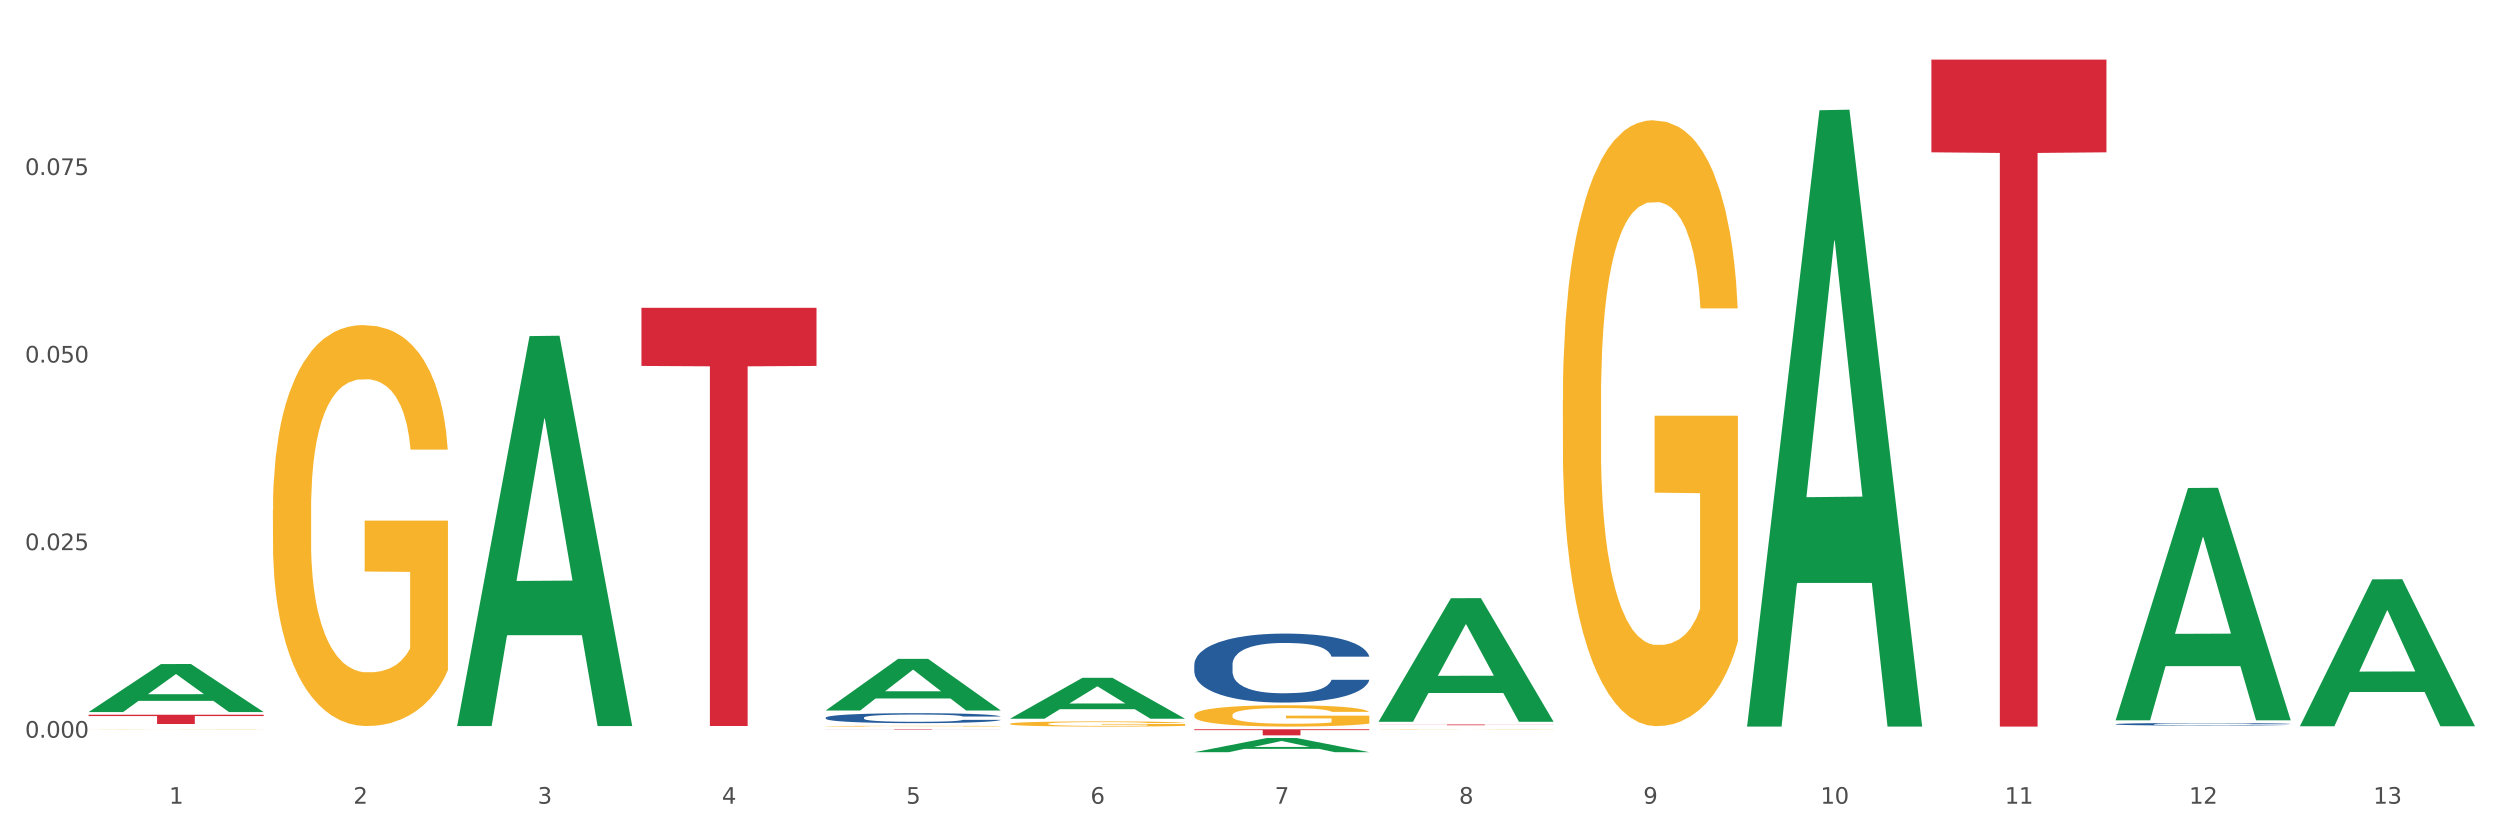 <?xml version="1.0" encoding="utf-8" standalone="no"?>
<!DOCTYPE svg PUBLIC "-//W3C//DTD SVG 1.1//EN"
  "http://www.w3.org/Graphics/SVG/1.1/DTD/svg11.dtd">
<svg xmlns:xlink="http://www.w3.org/1999/xlink" width="1080pt" height="360pt" viewBox="0 0 1080 360" xmlns="http://www.w3.org/2000/svg" version="1.1">
 <rect x="0" y="0" width="1080" height="360" fill="#333333" stroke="none"/>
 <defs>
  <style type="text/css">*{stroke-linejoin: round; stroke-linecap: butt}</style>
 </defs>
 <g id="figure_1">
  <g id="patch_1">
   <path d="M 0 360 
L 1080 360 
L 1080 0 
L 0 0 
z
" style="fill: #ffffff; stroke: #ffffff; stroke-linejoin: miter"/>
  </g>
  <g id="axes_1">
   <g id="matplotlib.axis_1">
    <g id="xtick_1">
     <g id="text_1">
      <!-- 1 -->
      <g style="fill: #4d4d4d" transform="translate(73.043 347.204) scale(0.096 -0.096)">
       <defs>
        <path id="DejaVuSans-31" d="M 794 531 
L 1825 531 
L 1825 4091 
L 703 3866 
L 703 4441 
L 1819 4666 
L 2450 4666 
L 2450 531 
L 3481 531 
L 3481 0 
L 794 0 
L 794 531 
z
" transform="scale(0.016)"/>
       </defs>
       <use xlink:href="#DejaVuSans-31"/>
      </g>
     </g>
    </g>
    <g id="xtick_2">
     <g id="text_2">
      <!-- 2 -->
      <g style="fill: #4d4d4d" transform="translate(152.65 347.204) scale(0.096 -0.096)">
       <defs>
        <path id="DejaVuSans-32" d="M 1228 531 
L 3431 531 
L 3431 0 
L 469 0 
L 469 531 
Q 828 903 1448 1529 
Q 2069 2156 2228 2338 
Q 2531 2678 2651 2914 
Q 2772 3150 2772 3378 
Q 2772 3750 2511 3984 
Q 2250 4219 1831 4219 
Q 1534 4219 1204 4116 
Q 875 4013 500 3803 
L 500 4441 
Q 881 4594 1212 4672 
Q 1544 4750 1819 4750 
Q 2544 4750 2975 4387 
Q 3406 4025 3406 3419 
Q 3406 3131 3298 2873 
Q 3191 2616 2906 2266 
Q 2828 2175 2409 1742 
Q 1991 1309 1228 531 
z
" transform="scale(0.016)"/>
       </defs>
       <use xlink:href="#DejaVuSans-32"/>
      </g>
     </g>
    </g>
    <g id="xtick_3">
     <g id="text_3">
      <!-- 3 -->
      <g style="fill: #4d4d4d" transform="translate(232.258 347.204) scale(0.096 -0.096)">
       <defs>
        <path id="DejaVuSans-33" d="M 2597 2516 
Q 3050 2419 3304 2112 
Q 3559 1806 3559 1356 
Q 3559 666 3084 287 
Q 2609 -91 1734 -91 
Q 1441 -91 1130 -33 
Q 819 25 488 141 
L 488 750 
Q 750 597 1062 519 
Q 1375 441 1716 441 
Q 2309 441 2620 675 
Q 2931 909 2931 1356 
Q 2931 1769 2642 2001 
Q 2353 2234 1838 2234 
L 1294 2234 
L 1294 2753 
L 1863 2753 
Q 2328 2753 2575 2939 
Q 2822 3125 2822 3475 
Q 2822 3834 2567 4026 
Q 2313 4219 1838 4219 
Q 1578 4219 1281 4162 
Q 984 4106 628 3988 
L 628 4550 
Q 988 4650 1302 4700 
Q 1616 4750 1894 4750 
Q 2613 4750 3031 4423 
Q 3450 4097 3450 3541 
Q 3450 3153 3228 2886 
Q 3006 2619 2597 2516 
z
" transform="scale(0.016)"/>
       </defs>
       <use xlink:href="#DejaVuSans-33"/>
      </g>
     </g>
    </g>
    <g id="xtick_4">
     <g id="text_4">
      <!-- 4 -->
      <g style="fill: #4d4d4d" transform="translate(311.865 347.204) scale(0.096 -0.096)">
       <defs>
        <path id="DejaVuSans-34" d="M 2419 4116 
L 825 1625 
L 2419 1625 
L 2419 4116 
z
M 2253 4666 
L 3047 4666 
L 3047 1625 
L 3713 1625 
L 3713 1100 
L 3047 1100 
L 3047 0 
L 2419 0 
L 2419 1100 
L 313 1100 
L 313 1709 
L 2253 4666 
z
" transform="scale(0.016)"/>
       </defs>
       <use xlink:href="#DejaVuSans-34"/>
      </g>
     </g>
    </g>
    <g id="xtick_5">
     <g id="text_5">
      <!-- 5 -->
      <g style="fill: #4d4d4d" transform="translate(391.473 347.204) scale(0.096 -0.096)">
       <defs>
        <path id="DejaVuSans-35" d="M 691 4666 
L 3169 4666 
L 3169 4134 
L 1269 4134 
L 1269 2991 
Q 1406 3038 1543 3061 
Q 1681 3084 1819 3084 
Q 2600 3084 3056 2656 
Q 3513 2228 3513 1497 
Q 3513 744 3044 326 
Q 2575 -91 1722 -91 
Q 1428 -91 1123 -41 
Q 819 9 494 109 
L 494 744 
Q 775 591 1075 516 
Q 1375 441 1709 441 
Q 2250 441 2565 725 
Q 2881 1009 2881 1497 
Q 2881 1984 2565 2268 
Q 2250 2553 1709 2553 
Q 1456 2553 1204 2497 
Q 953 2441 691 2322 
L 691 4666 
z
" transform="scale(0.016)"/>
       </defs>
       <use xlink:href="#DejaVuSans-35"/>
      </g>
     </g>
    </g>
    <g id="xtick_6">
     <g id="text_6">
      <!-- 6 -->
      <g style="fill: #4d4d4d" transform="translate(471.08 347.204) scale(0.096 -0.096)">
       <defs>
        <path id="DejaVuSans-36" d="M 2113 2584 
Q 1688 2584 1439 2293 
Q 1191 2003 1191 1497 
Q 1191 994 1439 701 
Q 1688 409 2113 409 
Q 2538 409 2786 701 
Q 3034 994 3034 1497 
Q 3034 2003 2786 2293 
Q 2538 2584 2113 2584 
z
M 3366 4563 
L 3366 3988 
Q 3128 4100 2886 4159 
Q 2644 4219 2406 4219 
Q 1781 4219 1451 3797 
Q 1122 3375 1075 2522 
Q 1259 2794 1537 2939 
Q 1816 3084 2150 3084 
Q 2853 3084 3261 2657 
Q 3669 2231 3669 1497 
Q 3669 778 3244 343 
Q 2819 -91 2113 -91 
Q 1303 -91 875 529 
Q 447 1150 447 2328 
Q 447 3434 972 4092 
Q 1497 4750 2381 4750 
Q 2619 4750 2861 4703 
Q 3103 4656 3366 4563 
z
" transform="scale(0.016)"/>
       </defs>
       <use xlink:href="#DejaVuSans-36"/>
      </g>
     </g>
    </g>
    <g id="xtick_7">
     <g id="text_7">
      <!-- 7 -->
      <g style="fill: #4d4d4d" transform="translate(550.688 347.204) scale(0.096 -0.096)">
       <defs>
        <path id="DejaVuSans-37" d="M 525 4666 
L 3525 4666 
L 3525 4397 
L 1831 0 
L 1172 0 
L 2766 4134 
L 525 4134 
L 525 4666 
z
" transform="scale(0.016)"/>
       </defs>
       <use xlink:href="#DejaVuSans-37"/>
      </g>
     </g>
    </g>
    <g id="xtick_8">
     <g id="text_8">
      <!-- 8 -->
      <g style="fill: #4d4d4d" transform="translate(630.295 347.204) scale(0.096 -0.096)">
       <defs>
        <path id="DejaVuSans-38" d="M 2034 2216 
Q 1584 2216 1326 1975 
Q 1069 1734 1069 1313 
Q 1069 891 1326 650 
Q 1584 409 2034 409 
Q 2484 409 2743 651 
Q 3003 894 3003 1313 
Q 3003 1734 2745 1975 
Q 2488 2216 2034 2216 
z
M 1403 2484 
Q 997 2584 770 2862 
Q 544 3141 544 3541 
Q 544 4100 942 4425 
Q 1341 4750 2034 4750 
Q 2731 4750 3128 4425 
Q 3525 4100 3525 3541 
Q 3525 3141 3298 2862 
Q 3072 2584 2669 2484 
Q 3125 2378 3379 2068 
Q 3634 1759 3634 1313 
Q 3634 634 3220 271 
Q 2806 -91 2034 -91 
Q 1263 -91 848 271 
Q 434 634 434 1313 
Q 434 1759 690 2068 
Q 947 2378 1403 2484 
z
M 1172 3481 
Q 1172 3119 1398 2916 
Q 1625 2713 2034 2713 
Q 2441 2713 2670 2916 
Q 2900 3119 2900 3481 
Q 2900 3844 2670 4047 
Q 2441 4250 2034 4250 
Q 1625 4250 1398 4047 
Q 1172 3844 1172 3481 
z
" transform="scale(0.016)"/>
       </defs>
       <use xlink:href="#DejaVuSans-38"/>
      </g>
     </g>
    </g>
    <g id="xtick_9">
     <g id="text_9">
      <!-- 9 -->
      <g style="fill: #4d4d4d" transform="translate(709.902 347.204) scale(0.096 -0.096)">
       <defs>
        <path id="DejaVuSans-39" d="M 703 97 
L 703 672 
Q 941 559 1184 500 
Q 1428 441 1663 441 
Q 2288 441 2617 861 
Q 2947 1281 2994 2138 
Q 2813 1869 2534 1725 
Q 2256 1581 1919 1581 
Q 1219 1581 811 2004 
Q 403 2428 403 3163 
Q 403 3881 828 4315 
Q 1253 4750 1959 4750 
Q 2769 4750 3195 4129 
Q 3622 3509 3622 2328 
Q 3622 1225 3098 567 
Q 2575 -91 1691 -91 
Q 1453 -91 1209 -44 
Q 966 3 703 97 
z
M 1959 2075 
Q 2384 2075 2632 2365 
Q 2881 2656 2881 3163 
Q 2881 3666 2632 3958 
Q 2384 4250 1959 4250 
Q 1534 4250 1286 3958 
Q 1038 3666 1038 3163 
Q 1038 2656 1286 2365 
Q 1534 2075 1959 2075 
z
" transform="scale(0.016)"/>
       </defs>
       <use xlink:href="#DejaVuSans-39"/>
      </g>
     </g>
    </g>
    <g id="xtick_10">
     <g id="text_10">
      <!-- 10 -->
      <g style="fill: #4d4d4d" transform="translate(786.456 347.204) scale(0.096 -0.096)">
       <defs>
        <path id="DejaVuSans-30" d="M 2034 4250 
Q 1547 4250 1301 3770 
Q 1056 3291 1056 2328 
Q 1056 1369 1301 889 
Q 1547 409 2034 409 
Q 2525 409 2770 889 
Q 3016 1369 3016 2328 
Q 3016 3291 2770 3770 
Q 2525 4250 2034 4250 
z
M 2034 4750 
Q 2819 4750 3233 4129 
Q 3647 3509 3647 2328 
Q 3647 1150 3233 529 
Q 2819 -91 2034 -91 
Q 1250 -91 836 529 
Q 422 1150 422 2328 
Q 422 3509 836 4129 
Q 1250 4750 2034 4750 
z
" transform="scale(0.016)"/>
       </defs>
       <use xlink:href="#DejaVuSans-31"/>
       <use xlink:href="#DejaVuSans-30" transform="translate(63.623 0)"/>
      </g>
     </g>
    </g>
    <g id="xtick_11">
     <g id="text_11">
      <!-- 11 -->
      <g style="fill: #4d4d4d" transform="translate(866.063 347.204) scale(0.096 -0.096)">
       <use xlink:href="#DejaVuSans-31"/>
       <use xlink:href="#DejaVuSans-31" transform="translate(63.623 0)"/>
      </g>
     </g>
    </g>
    <g id="xtick_12">
     <g id="text_12">
      <!-- 12 -->
      <g style="fill: #4d4d4d" transform="translate(945.671 347.204) scale(0.096 -0.096)">
       <use xlink:href="#DejaVuSans-31"/>
       <use xlink:href="#DejaVuSans-32" transform="translate(63.623 0)"/>
      </g>
     </g>
    </g>
    <g id="xtick_13">
     <g id="text_13">
      <!-- 13 -->
      <g style="fill: #4d4d4d" transform="translate(1025.278 347.204) scale(0.096 -0.096)">
       <use xlink:href="#DejaVuSans-31"/>
       <use xlink:href="#DejaVuSans-33" transform="translate(63.623 0)"/>
      </g>
     </g>
    </g>
    <g id="xtick_14"/>
    <g id="xtick_15"/>
    <g id="xtick_16"/>
    <g id="xtick_17"/>
    <g id="xtick_18"/>
    <g id="xtick_19"/>
    <g id="xtick_20"/>
    <g id="xtick_21"/>
    <g id="xtick_22"/>
    <g id="xtick_23"/>
    <g id="xtick_24"/>
    <g id="xtick_25"/>
   </g>
   <g id="matplotlib.axis_2">
    <g id="ytick_1">
     <g id="text_14">
      <!-- 0.000 -->
      <g style="fill: #4d4d4d" transform="translate(10.8 318.688) scale(0.096 -0.096)">
       <defs>
        <path id="DejaVuSans-2e" d="M 684 794 
L 1344 794 
L 1344 0 
L 684 0 
L 684 794 
z
" transform="scale(0.016)"/>
       </defs>
       <use xlink:href="#DejaVuSans-30"/>
       <use xlink:href="#DejaVuSans-2e" transform="translate(63.623 0)"/>
       <use xlink:href="#DejaVuSans-30" transform="translate(95.41 0)"/>
       <use xlink:href="#DejaVuSans-30" transform="translate(159.033 0)"/>
       <use xlink:href="#DejaVuSans-30" transform="translate(222.656 0)"/>
      </g>
     </g>
    </g>
    <g id="ytick_2">
     <g id="text_15">
      <!-- 0.025 -->
      <g style="fill: #4d4d4d" transform="translate(10.8 237.656) scale(0.096 -0.096)">
       <use xlink:href="#DejaVuSans-30"/>
       <use xlink:href="#DejaVuSans-2e" transform="translate(63.623 0)"/>
       <use xlink:href="#DejaVuSans-30" transform="translate(95.41 0)"/>
       <use xlink:href="#DejaVuSans-32" transform="translate(159.033 0)"/>
       <use xlink:href="#DejaVuSans-35" transform="translate(222.656 0)"/>
      </g>
     </g>
    </g>
    <g id="ytick_3">
     <g id="text_16">
      <!-- 0.050 -->
      <g style="fill: #4d4d4d" transform="translate(10.8 156.624) scale(0.096 -0.096)">
       <use xlink:href="#DejaVuSans-30"/>
       <use xlink:href="#DejaVuSans-2e" transform="translate(63.623 0)"/>
       <use xlink:href="#DejaVuSans-30" transform="translate(95.41 0)"/>
       <use xlink:href="#DejaVuSans-35" transform="translate(159.033 0)"/>
       <use xlink:href="#DejaVuSans-30" transform="translate(222.656 0)"/>
      </g>
     </g>
    </g>
    <g id="ytick_4">
     <g id="text_17">
      <!-- 0.075 -->
      <g style="fill: #4d4d4d" transform="translate(10.8 75.591) scale(0.096 -0.096)">
       <use xlink:href="#DejaVuSans-30"/>
       <use xlink:href="#DejaVuSans-2e" transform="translate(63.623 0)"/>
       <use xlink:href="#DejaVuSans-30" transform="translate(95.41 0)"/>
       <use xlink:href="#DejaVuSans-37" transform="translate(159.033 0)"/>
       <use xlink:href="#DejaVuSans-35" transform="translate(222.656 0)"/>
      </g>
     </g>
    </g>
    <g id="ytick_5"/>
    <g id="ytick_6"/>
    <g id="ytick_7"/>
    <g id="ytick_8"/>
   </g>
   <g id="PolyCollection_1">
    <path d="M 38.283 307.578 
L 38.361 307.558 
L 69.547 286.872 
L 82.49 286.853 
L 113.91 307.617 
L 98.941 307.617 
L 92.158 302.782 
L 59.958 302.782 
L 59.724 302.86 
L 53.175 307.617 
L 38.283 307.617 
L 38.283 307.578 
L 64.012 299.896 
L 88.103 299.877 
L 76.175 291.279 
L 76.019 291.24 
L 75.863 291.298 
L 63.934 299.877 
L 64.012 299.896 
L 38.283 307.578 
z
" clip-path="url(#p7e04889bc5)" style="fill: #109648"/>
    <path d="M 356.713 313.707 
L 356.802 313.707 
L 356.802 313.696 
L 356.981 313.687 
L 357.874 313.664 
L 359.213 313.646 
L 360.195 313.636 
L 361.177 313.628 
L 362.338 313.619 
L 363.767 313.611 
L 366.356 313.599 
L 367.963 313.592 
L 369.928 313.586 
L 373.499 313.576 
L 376.089 313.571 
L 378.767 313.566 
L 383.142 313.561 
L 385.999 313.559 
L 389.035 313.557 
L 392.696 313.556 
L 395.464 313.555 
L 401.536 313.556 
L 406.714 313.559 
L 409.214 313.561 
L 412.429 313.565 
L 414.125 313.567 
L 416.893 313.572 
L 419.75 313.578 
L 421.715 313.583 
L 424.661 313.594 
L 426.893 313.604 
L 428.947 313.616 
L 430.019 313.625 
L 430.822 313.633 
L 431.536 313.643 
L 432.251 313.657 
L 416.179 313.657 
L 415.554 313.647 
L 414.572 313.637 
L 413.143 313.627 
L 411.893 313.621 
L 409.75 313.614 
L 407.786 313.609 
L 405.732 313.605 
L 403.232 313.602 
L 401.268 313.601 
L 398.5 313.6 
L 393.053 313.6 
L 389.392 313.602 
L 386.892 313.605 
L 385.285 313.608 
L 383.857 313.611 
L 382.249 313.615 
L 380.374 313.622 
L 379.035 313.627 
L 377.696 313.634 
L 376.624 313.642 
L 375.642 313.65 
L 374.838 313.659 
L 374.213 313.668 
L 373.678 313.68 
L 373.231 313.699 
L 373.231 313.74 
L 373.41 313.749 
L 373.856 313.761 
L 374.392 313.771 
L 375.285 313.782 
L 376.089 313.789 
L 377.606 313.8 
L 379.303 313.809 
L 380.642 313.815 
L 381.982 313.819 
L 384.303 313.826 
L 386.892 313.831 
L 389.125 313.835 
L 392.16 313.838 
L 394.214 313.839 
L 396 313.84 
L 400.375 313.84 
L 403.5 313.839 
L 406.982 313.837 
L 409.661 313.834 
L 411.893 313.831 
L 414.393 313.825 
L 416 313.82 
L 416 313.757 
L 396.357 313.757 
L 396.357 313.715 
L 432.34 313.715 
L 432.34 313.838 
L 430.822 313.844 
L 429.126 313.85 
L 427.34 313.855 
L 424.661 313.861 
L 421.447 313.867 
L 418.59 313.871 
L 415.554 313.875 
L 411.982 313.878 
L 407.339 313.881 
L 404.482 313.882 
L 400.911 313.883 
L 396.714 313.884 
L 393.053 313.883 
L 389.482 313.882 
L 385.732 313.879 
L 382.071 313.875 
L 379.303 313.871 
L 376.535 313.866 
L 373.588 313.86 
L 371.267 313.854 
L 369.481 313.849 
L 367.517 313.842 
L 365.374 313.833 
L 363.767 313.825 
L 362.338 313.816 
L 360.82 313.805 
L 359.749 313.796 
L 358.677 313.784 
L 358.052 313.776 
L 357.338 313.762 
L 356.802 313.743 
L 356.713 313.707 
z
" clip-path="url(#p7e04889bc5)" style="fill: #f7b32b"/>
    <path d="M 436.32 312.682 
L 436.41 312.68 
L 436.41 312.606 
L 436.588 312.543 
L 437.481 312.39 
L 438.821 312.264 
L 439.803 312.196 
L 440.785 312.141 
L 441.946 312.086 
L 443.374 312.029 
L 445.964 311.945 
L 447.571 311.903 
L 449.535 311.858 
L 453.107 311.792 
L 455.696 311.756 
L 458.375 311.725 
L 462.75 311.688 
L 465.607 311.672 
L 468.643 311.66 
L 472.304 311.652 
L 475.072 311.65 
L 481.143 311.656 
L 486.322 311.674 
L 488.822 311.688 
L 492.036 311.713 
L 493.733 311.729 
L 496.501 311.762 
L 499.358 311.805 
L 501.322 311.841 
L 504.269 311.911 
L 506.501 311.98 
L 508.555 312.066 
L 509.626 312.125 
L 510.43 312.18 
L 511.144 312.243 
L 511.858 312.343 
L 495.786 312.343 
L 495.161 312.272 
L 494.179 312.205 
L 492.751 312.139 
L 491.501 312.098 
L 489.358 312.047 
L 487.393 312.015 
L 485.34 311.99 
L 482.84 311.97 
L 480.875 311.96 
L 478.107 311.952 
L 472.661 311.954 
L 469 311.97 
L 466.5 311.99 
L 464.893 312.009 
L 463.464 312.029 
L 461.857 312.058 
L 459.982 312.101 
L 458.643 312.139 
L 457.303 312.188 
L 456.232 312.237 
L 455.25 312.294 
L 454.446 312.356 
L 453.821 312.419 
L 453.285 312.496 
L 452.839 312.625 
L 452.839 312.904 
L 453.017 312.968 
L 453.464 313.051 
L 454 313.114 
L 454.892 313.19 
L 455.696 313.241 
L 457.214 313.314 
L 458.91 313.376 
L 460.25 313.414 
L 461.589 313.447 
L 463.911 313.492 
L 466.5 313.529 
L 468.732 313.551 
L 471.768 313.571 
L 473.822 313.58 
L 475.607 313.584 
L 479.982 313.584 
L 483.107 313.578 
L 486.59 313.563 
L 489.268 313.545 
L 491.501 313.523 
L 494.001 313.486 
L 495.608 313.451 
L 495.608 313.025 
L 475.964 313.023 
L 475.964 312.739 
L 511.948 312.739 
L 511.948 313.571 
L 510.43 313.614 
L 508.733 313.653 
L 506.947 313.688 
L 504.269 313.731 
L 501.054 313.771 
L 498.197 313.8 
L 495.161 313.824 
L 491.59 313.847 
L 486.947 313.867 
L 484.09 313.875 
L 480.518 313.882 
L 476.322 313.884 
L 472.661 313.88 
L 469.089 313.869 
L 465.339 313.851 
L 461.678 313.824 
L 458.91 313.798 
L 456.142 313.765 
L 453.196 313.722 
L 450.874 313.682 
L 449.089 313.645 
L 447.124 313.598 
L 444.981 313.537 
L 443.374 313.482 
L 441.946 313.425 
L 440.428 313.351 
L 439.356 313.288 
L 438.285 313.208 
L 437.66 313.149 
L 436.945 313.057 
L 436.41 312.929 
L 436.32 312.682 
z
" clip-path="url(#p7e04889bc5)" style="fill: #f7b32b"/>
    <path d="M 515.928 308.927 
L 516.017 308.919 
L 516.017 308.616 
L 516.196 308.355 
L 517.089 307.724 
L 518.428 307.202 
L 519.41 306.924 
L 520.392 306.697 
L 521.553 306.47 
L 522.982 306.234 
L 525.571 305.889 
L 527.178 305.713 
L 529.143 305.527 
L 532.714 305.258 
L 535.303 305.107 
L 537.982 304.98 
L 542.357 304.829 
L 545.214 304.762 
L 548.25 304.711 
L 551.911 304.678 
L 554.679 304.669 
L 560.751 304.694 
L 565.929 304.77 
L 568.429 304.829 
L 571.644 304.93 
L 573.34 304.997 
L 576.108 305.132 
L 578.965 305.309 
L 580.93 305.46 
L 583.876 305.746 
L 586.108 306.032 
L 588.162 306.386 
L 589.234 306.63 
L 590.037 306.857 
L 590.751 307.118 
L 591.466 307.53 
L 575.394 307.53 
L 574.769 307.236 
L 573.787 306.958 
L 572.358 306.689 
L 571.108 306.52 
L 568.965 306.31 
L 567.001 306.175 
L 564.947 306.074 
L 562.447 305.99 
L 560.483 305.948 
L 557.715 305.915 
L 552.268 305.923 
L 548.607 305.99 
L 546.107 306.074 
L 544.5 306.15 
L 543.072 306.234 
L 541.464 306.352 
L 539.589 306.529 
L 538.25 306.689 
L 536.911 306.891 
L 535.839 307.093 
L 534.857 307.328 
L 534.053 307.581 
L 533.428 307.842 
L 532.893 308.161 
L 532.446 308.692 
L 532.446 309.844 
L 532.625 310.105 
L 533.071 310.45 
L 533.607 310.711 
L 534.5 311.023 
L 535.303 311.233 
L 536.821 311.536 
L 538.518 311.788 
L 539.857 311.948 
L 541.197 312.083 
L 543.518 312.268 
L 546.107 312.419 
L 548.34 312.512 
L 551.375 312.596 
L 553.429 312.63 
L 555.215 312.647 
L 559.59 312.647 
L 562.715 312.621 
L 566.197 312.562 
L 568.876 312.487 
L 571.108 312.394 
L 573.608 312.243 
L 575.215 312.1 
L 575.215 310.341 
L 555.572 310.332 
L 555.572 309.163 
L 591.555 309.163 
L 591.555 312.596 
L 590.037 312.773 
L 588.341 312.933 
L 586.555 313.076 
L 583.876 313.253 
L 580.662 313.421 
L 577.805 313.539 
L 574.769 313.64 
L 571.197 313.732 
L 566.554 313.816 
L 563.697 313.85 
L 560.126 313.875 
L 555.929 313.884 
L 552.268 313.867 
L 548.697 313.825 
L 544.947 313.749 
L 541.286 313.64 
L 538.518 313.53 
L 535.75 313.396 
L 532.803 313.219 
L 530.482 313.051 
L 528.696 312.899 
L 526.732 312.706 
L 524.589 312.453 
L 522.982 312.226 
L 521.553 311.99 
L 520.035 311.687 
L 518.964 311.426 
L 517.892 311.098 
L 517.267 310.854 
L 516.553 310.476 
L 516.017 309.945 
L 515.928 308.927 
z
" clip-path="url(#p7e04889bc5)" style="fill: #f7b32b"/>
    <path d="M 595.535 315.096 
L 595.625 315.096 
L 595.625 315.092 
L 595.803 315.089 
L 596.696 315.081 
L 598.036 315.074 
L 599.018 315.07 
L 600 315.067 
L 601.161 315.064 
L 602.589 315.061 
L 605.179 315.057 
L 606.786 315.054 
L 608.75 315.052 
L 612.322 315.048 
L 614.911 315.046 
L 617.59 315.045 
L 621.965 315.043 
L 624.822 315.042 
L 627.858 315.041 
L 631.519 315.041 
L 634.287 315.041 
L 640.358 315.041 
L 645.537 315.042 
L 648.037 315.043 
L 651.251 315.044 
L 652.948 315.045 
L 655.716 315.047 
L 658.573 315.049 
L 660.537 315.051 
L 663.484 315.055 
L 665.716 315.059 
L 667.77 315.063 
L 668.841 315.066 
L 669.645 315.069 
L 670.359 315.073 
L 671.073 315.078 
L 655.001 315.078 
L 654.376 315.074 
L 653.394 315.071 
L 651.966 315.067 
L 650.716 315.065 
L 648.573 315.062 
L 646.608 315.06 
L 644.555 315.059 
L 642.055 315.058 
L 640.09 315.057 
L 637.322 315.057 
L 631.876 315.057 
L 628.215 315.058 
L 625.715 315.059 
L 624.108 315.06 
L 622.679 315.061 
L 621.072 315.063 
L 619.197 315.065 
L 617.857 315.067 
L 616.518 315.07 
L 615.447 315.072 
L 614.465 315.075 
L 613.661 315.079 
L 613.036 315.082 
L 612.5 315.086 
L 612.054 315.093 
L 612.054 315.108 
L 612.232 315.112 
L 612.679 315.116 
L 613.214 315.119 
L 614.107 315.124 
L 614.911 315.126 
L 616.429 315.13 
L 618.125 315.134 
L 619.465 315.136 
L 620.804 315.137 
L 623.125 315.14 
L 625.715 315.142 
L 627.947 315.143 
L 630.983 315.144 
L 633.036 315.144 
L 634.822 315.145 
L 639.197 315.145 
L 642.322 315.144 
L 645.805 315.144 
L 648.483 315.143 
L 650.716 315.141 
L 653.216 315.139 
L 654.823 315.138 
L 654.823 315.115 
L 635.179 315.115 
L 635.179 315.099 
L 671.163 315.099 
L 671.163 315.144 
L 669.645 315.146 
L 667.948 315.148 
L 666.162 315.15 
L 663.484 315.153 
L 660.269 315.155 
L 657.412 315.156 
L 654.376 315.158 
L 650.805 315.159 
L 646.162 315.16 
L 643.305 315.16 
L 639.733 315.161 
L 635.537 315.161 
L 631.876 315.161 
L 628.304 315.16 
L 624.554 315.159 
L 620.893 315.158 
L 618.125 315.156 
L 615.357 315.154 
L 612.411 315.152 
L 610.089 315.15 
L 608.304 315.148 
L 606.339 315.145 
L 604.196 315.142 
L 602.589 315.139 
L 601.161 315.136 
L 599.643 315.132 
L 598.571 315.129 
L 597.5 315.125 
L 596.875 315.121 
L 596.16 315.116 
L 595.625 315.11 
L 595.535 315.096 
z
" clip-path="url(#p7e04889bc5)" style="fill: #f7b32b"/>
    <path d="M 675.143 172.907 
L 675.232 172.668 
L 675.232 164.062 
L 675.411 156.651 
L 676.304 138.722 
L 677.643 123.901 
L 678.625 116.013 
L 679.607 109.558 
L 680.768 103.104 
L 682.197 96.41 
L 684.786 86.609 
L 686.393 81.589 
L 688.358 76.33 
L 691.929 68.681 
L 694.518 64.378 
L 697.197 60.792 
L 701.572 56.489 
L 704.429 54.577 
L 707.465 53.142 
L 711.126 52.186 
L 713.894 51.947 
L 719.966 52.664 
L 725.144 54.816 
L 727.644 56.489 
L 730.859 59.358 
L 732.555 61.27 
L 735.323 65.095 
L 738.18 70.115 
L 740.145 74.418 
L 743.091 82.546 
L 745.323 90.673 
L 747.377 100.713 
L 748.449 107.646 
L 749.252 114.1 
L 749.966 121.511 
L 750.681 133.224 
L 734.609 133.224 
L 733.984 124.858 
L 733.002 116.969 
L 731.573 109.319 
L 730.323 104.538 
L 728.18 98.562 
L 726.216 94.737 
L 724.162 91.869 
L 721.662 89.478 
L 719.698 88.283 
L 716.93 87.327 
L 711.483 87.566 
L 707.822 89.478 
L 705.322 91.869 
L 703.715 94.02 
L 702.287 96.41 
L 700.679 99.757 
L 698.804 104.777 
L 697.465 109.319 
L 696.126 115.056 
L 695.054 120.794 
L 694.072 127.487 
L 693.268 134.659 
L 692.643 142.069 
L 692.108 151.153 
L 691.661 166.213 
L 691.661 198.963 
L 691.84 206.374 
L 692.286 216.175 
L 692.822 223.586 
L 693.715 232.43 
L 694.518 238.407 
L 696.036 247.013 
L 697.733 254.184 
L 699.072 258.726 
L 700.411 262.551 
L 702.733 267.81 
L 705.322 272.113 
L 707.555 274.742 
L 710.59 277.133 
L 712.644 278.089 
L 714.43 278.567 
L 718.805 278.567 
L 721.93 277.85 
L 725.412 276.177 
L 728.091 274.025 
L 730.323 271.396 
L 732.823 267.093 
L 734.43 263.029 
L 734.43 213.067 
L 714.787 212.828 
L 714.787 179.6 
L 750.77 179.6 
L 750.77 277.133 
L 749.252 282.153 
L 747.556 286.695 
L 745.77 290.759 
L 743.091 295.779 
L 739.877 300.56 
L 737.02 303.907 
L 733.984 306.775 
L 730.412 309.405 
L 725.769 311.795 
L 722.912 312.752 
L 719.341 313.469 
L 715.144 313.708 
L 711.483 313.23 
L 707.912 312.034 
L 704.162 309.883 
L 700.501 306.775 
L 697.733 303.668 
L 694.965 299.843 
L 692.018 294.823 
L 689.697 290.042 
L 687.911 285.739 
L 685.947 280.241 
L 683.804 273.069 
L 682.197 266.615 
L 680.768 259.921 
L 679.25 251.315 
L 678.179 243.905 
L 677.107 234.582 
L 676.482 227.649 
L 675.768 216.892 
L 675.232 201.832 
L 675.143 172.907 
z
" clip-path="url(#p7e04889bc5)" style="fill: #f7b32b"/>
    <path d="M 913.965 312.83 
L 914.055 312.829 
L 914.055 312.8 
L 914.323 312.761 
L 915.306 312.69 
L 916.558 312.636 
L 918.703 312.572 
L 919.865 312.546 
L 921.385 312.516 
L 924.514 312.468 
L 928.09 312.427 
L 930.593 312.405 
L 932.47 312.39 
L 936.671 312.365 
L 939.085 312.354 
L 941.588 312.344 
L 943.734 312.338 
L 947.309 312.331 
L 950.17 312.328 
L 953.477 312.327 
L 956.249 312.328 
L 959.914 312.332 
L 965.277 312.344 
L 967.333 312.351 
L 970.105 312.364 
L 972.965 312.38 
L 975.29 312.396 
L 977.971 312.42 
L 980.743 312.451 
L 983.424 312.49 
L 985.302 312.525 
L 986.821 312.563 
L 988.162 312.609 
L 989.146 312.659 
L 989.593 312.701 
L 973.233 312.701 
L 972.786 312.663 
L 971.893 312.622 
L 970.999 312.595 
L 970.015 312.572 
L 968.496 312.547 
L 967.155 312.53 
L 964.92 312.511 
L 962.864 312.499 
L 961.165 312.492 
L 959.109 312.485 
L 954.729 312.479 
L 951.6 312.479 
L 949.634 312.481 
L 947.22 312.486 
L 945.164 312.494 
L 942.75 312.506 
L 940.873 312.519 
L 938.996 312.537 
L 937.923 312.549 
L 936.314 312.571 
L 935.241 312.59 
L 933.811 312.621 
L 933.006 312.644 
L 931.576 312.702 
L 930.95 312.745 
L 930.682 312.775 
L 930.503 312.807 
L 930.503 312.967 
L 931.04 313.038 
L 931.487 313.069 
L 932.202 313.104 
L 933.543 313.149 
L 935.509 313.193 
L 937.565 313.225 
L 939.264 313.244 
L 940.873 313.258 
L 942.482 313.27 
L 944.449 313.28 
L 946.058 313.286 
L 948.471 313.292 
L 951.332 313.295 
L 953.567 313.295 
L 958.126 313.29 
L 960.182 313.285 
L 962.149 313.278 
L 964.294 313.266 
L 965.993 313.254 
L 966.976 313.245 
L 968.585 313.226 
L 969.836 313.205 
L 970.909 313.182 
L 971.624 313.161 
L 972.429 313.131 
L 973.055 313.096 
L 973.233 313.077 
L 989.593 313.077 
L 989.235 313.114 
L 988.609 313.15 
L 987.358 313.198 
L 986.374 313.226 
L 984.855 313.259 
L 983.246 313.288 
L 981.011 313.32 
L 978.955 313.343 
L 976.809 313.364 
L 974.485 313.382 
L 970.283 313.408 
L 968.764 313.415 
L 965.546 313.427 
L 963.043 313.434 
L 959.377 313.441 
L 955.623 313.445 
L 951.69 313.446 
L 948.203 313.444 
L 944.359 313.438 
L 941.946 313.432 
L 939.264 313.423 
L 936.135 313.409 
L 933.185 313.391 
L 930.414 313.371 
L 927.821 313.347 
L 925.408 313.321 
L 922.279 313.277 
L 919.955 313.234 
L 918.256 313.194 
L 917.094 313.16 
L 915.932 313.117 
L 915.306 313.088 
L 914.323 313.016 
L 913.965 312.95 
L 913.965 312.83 
z
" clip-path="url(#p7e04889bc5)" style="fill: #255c99"/>
    <path d="M 515.928 287.1 
L 516.017 287.073 
L 516.017 286.311 
L 516.286 285.276 
L 517.269 283.371 
L 518.52 281.929 
L 520.666 280.241 
L 521.828 279.533 
L 523.348 278.744 
L 526.476 277.465 
L 530.052 276.376 
L 532.555 275.777 
L 534.432 275.396 
L 538.634 274.716 
L 541.048 274.417 
L 543.551 274.172 
L 545.696 274.008 
L 549.272 273.818 
L 552.132 273.736 
L 555.44 273.709 
L 558.211 273.736 
L 561.876 273.845 
L 567.24 274.172 
L 569.296 274.362 
L 572.067 274.689 
L 574.928 275.124 
L 577.252 275.56 
L 579.934 276.186 
L 582.705 277.002 
L 585.387 278.037 
L 587.264 278.989 
L 588.784 279.996 
L 590.125 281.221 
L 591.108 282.555 
L 591.555 283.671 
L 575.196 283.671 
L 574.749 282.663 
L 573.855 281.575 
L 572.961 280.84 
L 571.978 280.241 
L 570.458 279.561 
L 569.117 279.125 
L 566.882 278.608 
L 564.826 278.281 
L 563.128 278.091 
L 561.072 277.928 
L 556.691 277.764 
L 553.563 277.764 
L 551.596 277.819 
L 549.182 277.955 
L 547.126 278.145 
L 544.713 278.472 
L 542.835 278.826 
L 540.958 279.289 
L 539.885 279.615 
L 538.276 280.214 
L 537.204 280.704 
L 535.773 281.548 
L 534.969 282.146 
L 533.539 283.698 
L 532.913 284.841 
L 532.645 285.63 
L 532.466 286.501 
L 532.466 290.747 
L 533.002 292.652 
L 533.449 293.469 
L 534.164 294.394 
L 535.505 295.592 
L 537.472 296.762 
L 539.528 297.606 
L 541.226 298.123 
L 542.835 298.504 
L 544.445 298.803 
L 546.411 299.076 
L 548.02 299.239 
L 550.434 299.402 
L 553.295 299.484 
L 555.529 299.484 
L 560.088 299.348 
L 562.145 299.212 
L 564.111 299.021 
L 566.257 298.722 
L 567.955 298.395 
L 568.938 298.15 
L 570.548 297.633 
L 571.799 297.089 
L 572.872 296.463 
L 573.587 295.918 
L 574.391 295.102 
L 575.017 294.176 
L 575.196 293.687 
L 591.555 293.687 
L 591.197 294.666 
L 590.572 295.619 
L 589.32 296.898 
L 588.337 297.633 
L 586.817 298.531 
L 585.208 299.293 
L 582.973 300.137 
L 580.917 300.763 
L 578.772 301.307 
L 576.448 301.797 
L 572.246 302.478 
L 570.726 302.668 
L 567.508 302.995 
L 565.005 303.185 
L 561.34 303.376 
L 557.585 303.485 
L 553.652 303.512 
L 550.166 303.458 
L 546.322 303.294 
L 543.908 303.131 
L 541.226 302.886 
L 538.098 302.505 
L 535.148 302.042 
L 532.376 301.498 
L 529.784 300.872 
L 527.37 300.164 
L 524.242 298.994 
L 521.917 297.851 
L 520.219 296.789 
L 519.057 295.891 
L 517.895 294.748 
L 517.269 293.959 
L 516.286 292.053 
L 515.928 290.284 
L 515.928 287.1 
z
" clip-path="url(#p7e04889bc5)" style="fill: #255c99"/>
    <path d="M 356.713 310.03 
L 356.802 310.026 
L 356.802 309.917 
L 357.071 309.767 
L 358.054 309.492 
L 359.305 309.284 
L 361.451 309.041 
L 362.613 308.939 
L 364.133 308.825 
L 367.261 308.64 
L 370.837 308.483 
L 373.34 308.397 
L 375.217 308.342 
L 379.419 308.244 
L 381.833 308.201 
L 384.336 308.165 
L 386.481 308.142 
L 390.057 308.114 
L 392.917 308.102 
L 396.225 308.099 
L 398.996 308.102 
L 402.661 308.118 
L 408.025 308.165 
L 410.081 308.193 
L 412.852 308.24 
L 415.713 308.303 
L 418.037 308.366 
L 420.719 308.456 
L 423.49 308.574 
L 426.172 308.723 
L 428.049 308.86 
L 429.569 309.006 
L 430.91 309.182 
L 431.893 309.375 
L 432.34 309.536 
L 415.981 309.536 
L 415.534 309.39 
L 414.64 309.233 
L 413.746 309.127 
L 412.763 309.041 
L 411.243 308.943 
L 409.902 308.88 
L 407.667 308.805 
L 405.611 308.758 
L 403.913 308.731 
L 401.857 308.707 
L 397.477 308.684 
L 394.348 308.684 
L 392.381 308.691 
L 389.967 308.711 
L 387.911 308.739 
L 385.498 308.786 
L 383.62 308.837 
L 381.743 308.903 
L 380.67 308.951 
L 379.061 309.037 
L 377.989 309.108 
L 376.558 309.229 
L 375.754 309.316 
L 374.324 309.54 
L 373.698 309.704 
L 373.43 309.818 
L 373.251 309.944 
L 373.251 310.557 
L 373.787 310.831 
L 374.234 310.949 
L 374.949 311.083 
L 376.29 311.255 
L 378.257 311.424 
L 380.313 311.546 
L 382.011 311.621 
L 383.62 311.676 
L 385.23 311.719 
L 387.196 311.758 
L 388.805 311.782 
L 391.219 311.805 
L 394.08 311.817 
L 396.314 311.817 
L 400.873 311.797 
L 402.93 311.778 
L 404.896 311.75 
L 407.042 311.707 
L 408.74 311.66 
L 409.723 311.625 
L 411.333 311.55 
L 412.584 311.471 
L 413.657 311.381 
L 414.372 311.303 
L 415.176 311.185 
L 415.802 311.051 
L 415.981 310.981 
L 432.34 310.981 
L 431.983 311.122 
L 431.357 311.259 
L 430.105 311.444 
L 429.122 311.55 
L 427.602 311.68 
L 425.993 311.789 
L 423.758 311.911 
L 421.702 312.002 
L 419.557 312.08 
L 417.233 312.151 
L 413.031 312.249 
L 411.511 312.276 
L 408.293 312.324 
L 405.79 312.351 
L 402.125 312.378 
L 398.37 312.394 
L 394.437 312.398 
L 390.951 312.39 
L 387.107 312.367 
L 384.693 312.343 
L 382.011 312.308 
L 378.883 312.253 
L 375.933 312.186 
L 373.161 312.108 
L 370.569 312.017 
L 368.155 311.915 
L 365.027 311.746 
L 362.702 311.581 
L 361.004 311.428 
L 359.842 311.299 
L 358.68 311.134 
L 358.054 311.02 
L 357.071 310.745 
L 356.713 310.49 
L 356.713 310.03 
z
" clip-path="url(#p7e04889bc5)" style="fill: #255c99"/>
    <path d="M 38.283 308.774 
L 113.91 308.774 
L 113.91 309.33 
L 84.161 309.334 
L 84.161 312.779 
L 67.853 312.779 
L 67.853 309.334 
L 38.283 309.33 
L 38.283 308.778 
L 38.283 308.774 
z
" clip-path="url(#p7e04889bc5)" style="fill: #d62839"/>
    <path d="M 277.105 132.978 
L 352.733 132.978 
L 352.733 158.083 
L 322.984 158.253 
L 322.984 313.632 
L 306.675 313.632 
L 306.675 158.253 
L 277.105 158.083 
L 277.105 133.148 
L 277.105 132.978 
z
" clip-path="url(#p7e04889bc5)" style="fill: #d62839"/>
    <path d="M 356.713 315.041 
L 432.34 315.041 
L 432.34 315.07 
L 402.591 315.071 
L 402.591 315.254 
L 386.283 315.254 
L 386.283 315.071 
L 356.713 315.07 
L 356.713 315.041 
L 356.713 315.041 
z
" clip-path="url(#p7e04889bc5)" style="fill: #d62839"/>
    <path d="M 515.928 315.041 
L 591.555 315.041 
L 591.555 315.405 
L 561.806 315.408 
L 561.806 317.663 
L 545.498 317.663 
L 545.498 315.408 
L 515.928 315.405 
L 515.928 315.043 
L 515.928 315.041 
z
" clip-path="url(#p7e04889bc5)" style="fill: #d62839"/>
    <path d="M 595.535 312.978 
L 671.163 312.978 
L 671.163 313.023 
L 641.413 313.023 
L 641.413 313.303 
L 625.105 313.303 
L 625.105 313.023 
L 595.535 313.023 
L 595.535 312.978 
L 595.535 312.978 
z
" clip-path="url(#p7e04889bc5)" style="fill: #d62839"/>
    <path d="M 834.358 25.759 
L 909.985 25.759 
L 909.985 65.799 
L 880.236 66.07 
L 880.236 313.884 
L 863.928 313.884 
L 863.928 66.07 
L 834.358 65.799 
L 834.358 26.03 
L 834.358 25.759 
z
" clip-path="url(#p7e04889bc5)" style="fill: #d62839"/>
    <path d="M 117.89 220.478 
L 117.98 220.32 
L 117.98 214.624 
L 118.158 209.72 
L 119.051 197.855 
L 120.391 188.046 
L 121.373 182.825 
L 122.355 178.554 
L 123.516 174.282 
L 124.944 169.853 
L 127.534 163.366 
L 129.141 160.044 
L 131.105 156.564 
L 134.677 151.501 
L 137.266 148.653 
L 139.945 146.28 
L 144.32 143.433 
L 147.177 142.167 
L 150.213 141.218 
L 153.874 140.585 
L 156.642 140.427 
L 162.713 140.902 
L 167.892 142.325 
L 170.392 143.433 
L 173.606 145.331 
L 175.303 146.597 
L 178.071 149.128 
L 180.928 152.45 
L 182.892 155.298 
L 185.839 160.677 
L 188.071 166.056 
L 190.125 172.7 
L 191.196 177.288 
L 192 181.56 
L 192.714 186.464 
L 193.428 194.216 
L 177.356 194.216 
L 176.731 188.679 
L 175.749 183.458 
L 174.321 178.396 
L 173.071 175.232 
L 170.928 171.277 
L 168.963 168.745 
L 166.91 166.847 
L 164.41 165.265 
L 162.445 164.474 
L 159.677 163.841 
L 154.231 163.999 
L 150.57 165.265 
L 148.07 166.847 
L 146.463 168.271 
L 145.034 169.853 
L 143.427 172.068 
L 141.552 175.39 
L 140.213 178.396 
L 138.873 182.193 
L 137.802 185.989 
L 136.82 190.419 
L 136.016 195.165 
L 135.391 200.069 
L 134.855 206.081 
L 134.409 216.048 
L 134.409 237.722 
L 134.587 242.626 
L 135.034 249.112 
L 135.57 254.017 
L 136.462 259.87 
L 137.266 263.825 
L 138.784 269.521 
L 140.48 274.267 
L 141.82 277.273 
L 143.159 279.804 
L 145.481 283.284 
L 148.07 286.132 
L 150.302 287.872 
L 153.338 289.454 
L 155.392 290.087 
L 157.177 290.404 
L 161.552 290.404 
L 164.678 289.929 
L 168.16 288.821 
L 170.838 287.398 
L 173.071 285.657 
L 175.571 282.81 
L 177.178 280.12 
L 177.178 247.056 
L 157.534 246.898 
L 157.534 224.907 
L 193.518 224.907 
L 193.518 289.454 
L 192 292.777 
L 190.303 295.782 
L 188.517 298.472 
L 185.839 301.794 
L 182.624 304.958 
L 179.767 307.173 
L 176.731 309.072 
L 173.16 310.812 
L 168.517 312.394 
L 165.66 313.027 
L 162.088 313.501 
L 157.892 313.659 
L 154.231 313.343 
L 150.659 312.552 
L 146.909 311.128 
L 143.248 309.072 
L 140.48 307.015 
L 137.712 304.484 
L 134.766 301.161 
L 132.444 297.997 
L 130.659 295.15 
L 128.694 291.511 
L 126.551 286.765 
L 124.944 282.493 
L 123.516 278.064 
L 121.998 272.368 
L 120.926 267.464 
L 119.855 261.294 
L 119.23 256.706 
L 118.516 249.587 
L 117.98 239.62 
L 117.89 220.478 
z
" clip-path="url(#p7e04889bc5)" style="fill: #f7b32b"/>
    <path d="M 38.283 315.079 
L 38.372 315.079 
L 38.372 315.076 
L 38.551 315.074 
L 39.444 315.068 
L 40.783 315.064 
L 41.765 315.061 
L 42.747 315.059 
L 43.908 315.057 
L 45.337 315.055 
L 47.926 315.052 
L 49.533 315.05 
L 51.498 315.049 
L 55.069 315.046 
L 57.659 315.045 
L 60.337 315.044 
L 64.712 315.042 
L 67.57 315.042 
L 70.605 315.041 
L 74.266 315.041 
L 77.034 315.041 
L 83.106 315.041 
L 88.284 315.042 
L 90.784 315.042 
L 93.999 315.043 
L 95.695 315.044 
L 98.463 315.045 
L 101.32 315.047 
L 103.285 315.048 
L 106.231 315.051 
L 108.464 315.053 
L 110.517 315.056 
L 111.589 315.059 
L 112.392 315.061 
L 113.107 315.063 
L 113.821 315.067 
L 97.749 315.067 
L 97.124 315.064 
L 96.142 315.061 
L 94.713 315.059 
L 93.463 315.058 
L 91.32 315.056 
L 89.356 315.054 
L 87.302 315.053 
L 84.802 315.053 
L 82.838 315.052 
L 80.07 315.052 
L 74.623 315.052 
L 70.962 315.053 
L 68.462 315.053 
L 66.855 315.054 
L 65.427 315.055 
L 63.819 315.056 
L 61.944 315.058 
L 60.605 315.059 
L 59.266 315.061 
L 58.194 315.063 
L 57.212 315.065 
L 56.409 315.067 
L 55.783 315.069 
L 55.248 315.072 
L 54.801 315.077 
L 54.801 315.088 
L 54.98 315.09 
L 55.426 315.093 
L 55.962 315.095 
L 56.855 315.098 
L 57.659 315.1 
L 59.176 315.103 
L 60.873 315.105 
L 62.212 315.107 
L 63.552 315.108 
L 65.873 315.11 
L 68.462 315.111 
L 70.695 315.112 
L 73.73 315.113 
L 75.784 315.113 
L 77.57 315.113 
L 81.945 315.113 
L 85.07 315.113 
L 88.552 315.112 
L 91.231 315.112 
L 93.463 315.111 
L 95.963 315.109 
L 97.57 315.108 
L 97.57 315.092 
L 77.927 315.092 
L 77.927 315.081 
L 113.91 315.081 
L 113.91 315.113 
L 112.392 315.114 
L 110.696 315.116 
L 108.91 315.117 
L 106.231 315.118 
L 103.017 315.12 
L 100.16 315.121 
L 97.124 315.122 
L 93.552 315.123 
L 88.909 315.124 
L 86.052 315.124 
L 82.481 315.124 
L 78.284 315.124 
L 74.623 315.124 
L 71.052 315.124 
L 67.302 315.123 
L 63.641 315.122 
L 60.873 315.121 
L 58.105 315.12 
L 55.158 315.118 
L 52.837 315.117 
L 51.051 315.115 
L 49.087 315.113 
L 46.944 315.111 
L 45.337 315.109 
L 43.908 315.107 
L 42.39 315.104 
L 41.319 315.102 
L 40.247 315.099 
L 39.622 315.097 
L 38.908 315.093 
L 38.372 315.089 
L 38.283 315.079 
z
" clip-path="url(#p7e04889bc5)" style="fill: #f7b32b"/>
    <path d="M 197.498 313.347 
L 197.576 313.189 
L 228.762 145.193 
L 241.705 145.034 
L 273.125 313.664 
L 258.156 313.664 
L 251.373 274.396 
L 219.173 274.396 
L 218.939 275.03 
L 212.39 313.664 
L 197.498 313.664 
L 197.498 313.347 
L 223.227 250.962 
L 247.318 250.804 
L 235.39 180.977 
L 235.234 180.66 
L 235.078 181.135 
L 223.149 250.804 
L 223.227 250.962 
L 197.498 313.347 
z
" clip-path="url(#p7e04889bc5)" style="fill: #109648"/>
    <path d="M 356.713 306.899 
L 356.791 306.878 
L 387.977 284.637 
L 400.92 284.616 
L 432.34 306.941 
L 417.371 306.941 
L 410.588 301.743 
L 378.388 301.743 
L 378.154 301.827 
L 371.604 306.941 
L 356.713 306.941 
L 356.713 306.899 
L 382.442 298.64 
L 406.533 298.619 
L 394.604 289.375 
L 394.449 289.333 
L 394.293 289.396 
L 382.364 298.619 
L 382.442 298.64 
L 356.713 306.899 
z
" clip-path="url(#p7e04889bc5)" style="fill: #109648"/>
    <path d="M 436.32 310.459 
L 436.398 310.443 
L 467.585 292.818 
L 480.527 292.802 
L 511.948 310.492 
L 496.978 310.492 
L 490.195 306.373 
L 457.995 306.373 
L 457.761 306.439 
L 451.212 310.492 
L 436.32 310.492 
L 436.32 310.459 
L 462.049 303.914 
L 486.141 303.898 
L 474.212 296.572 
L 474.056 296.539 
L 473.9 296.589 
L 461.971 303.898 
L 462.049 303.914 
L 436.32 310.459 
z
" clip-path="url(#p7e04889bc5)" style="fill: #109648"/>
    <path d="M 515.928 324.938 
L 516.006 324.932 
L 547.192 318.826 
L 560.135 318.82 
L 591.555 324.95 
L 576.586 324.95 
L 569.803 323.522 
L 537.603 323.522 
L 537.369 323.545 
L 530.819 324.95 
L 515.928 324.95 
L 515.928 324.938 
L 541.657 322.67 
L 565.748 322.665 
L 553.819 320.126 
L 553.664 320.115 
L 553.508 320.132 
L 541.579 322.665 
L 541.657 322.67 
L 515.928 324.938 
z
" clip-path="url(#p7e04889bc5)" style="fill: #109648"/>
    <path d="M 595.535 311.72 
L 595.613 311.67 
L 626.8 258.434 
L 639.742 258.384 
L 671.163 311.82 
L 656.193 311.82 
L 649.41 299.377 
L 617.21 299.377 
L 616.976 299.578 
L 610.427 311.82 
L 595.535 311.82 
L 595.535 311.72 
L 621.264 291.951 
L 645.356 291.901 
L 633.427 269.774 
L 633.271 269.673 
L 633.115 269.824 
L 621.186 291.901 
L 621.264 291.951 
L 595.535 311.72 
z
" clip-path="url(#p7e04889bc5)" style="fill: #109648"/>
    <path d="M 754.75 313.383 
L 754.828 313.133 
L 786.015 47.621 
L 798.957 47.371 
L 830.378 313.884 
L 815.408 313.884 
L 808.625 251.822 
L 776.425 251.822 
L 776.191 252.823 
L 769.642 313.884 
L 754.75 313.884 
L 754.75 313.383 
L 780.479 214.786 
L 804.571 214.536 
L 792.642 104.177 
L 792.486 103.676 
L 792.33 104.427 
L 780.401 214.536 
L 780.479 214.786 
L 754.75 313.383 
z
" clip-path="url(#p7e04889bc5)" style="fill: #109648"/>
    <path d="M 913.965 310.981 
L 914.043 310.887 
L 945.23 210.811 
L 958.172 210.717 
L 989.593 311.17 
L 974.623 311.17 
L 967.84 287.778 
L 935.64 287.778 
L 935.406 288.155 
L 928.857 311.17 
L 913.965 311.17 
L 913.965 310.981 
L 939.694 273.818 
L 963.786 273.724 
L 951.857 232.128 
L 951.701 231.939 
L 951.545 232.222 
L 939.616 273.724 
L 939.694 273.818 
L 913.965 310.981 
z
" clip-path="url(#p7e04889bc5)" style="fill: #109648"/>
    <path d="M 993.573 313.623 
L 993.651 313.563 
L 1024.837 250.28 
L 1037.78 250.221 
L 1069.2 313.742 
L 1054.231 313.742 
L 1047.447 298.95 
L 1015.247 298.95 
L 1015.014 299.189 
L 1008.464 313.742 
L 993.573 313.742 
L 993.573 313.623 
L 1019.302 290.123 
L 1043.393 290.063 
L 1031.464 263.76 
L 1031.308 263.641 
L 1031.153 263.82 
L 1019.224 290.063 
L 1019.302 290.123 
L 993.573 313.623 
z
" clip-path="url(#p7e04889bc5)" style="fill: #109648"/>
   </g>
  </g>
 </g>
 <defs>
  <clipPath id="p7e04889bc5">
   <rect x="38.283" y="10.8" width="1030.917" height="329.109"/>
  </clipPath>
 </defs>
</svg>
